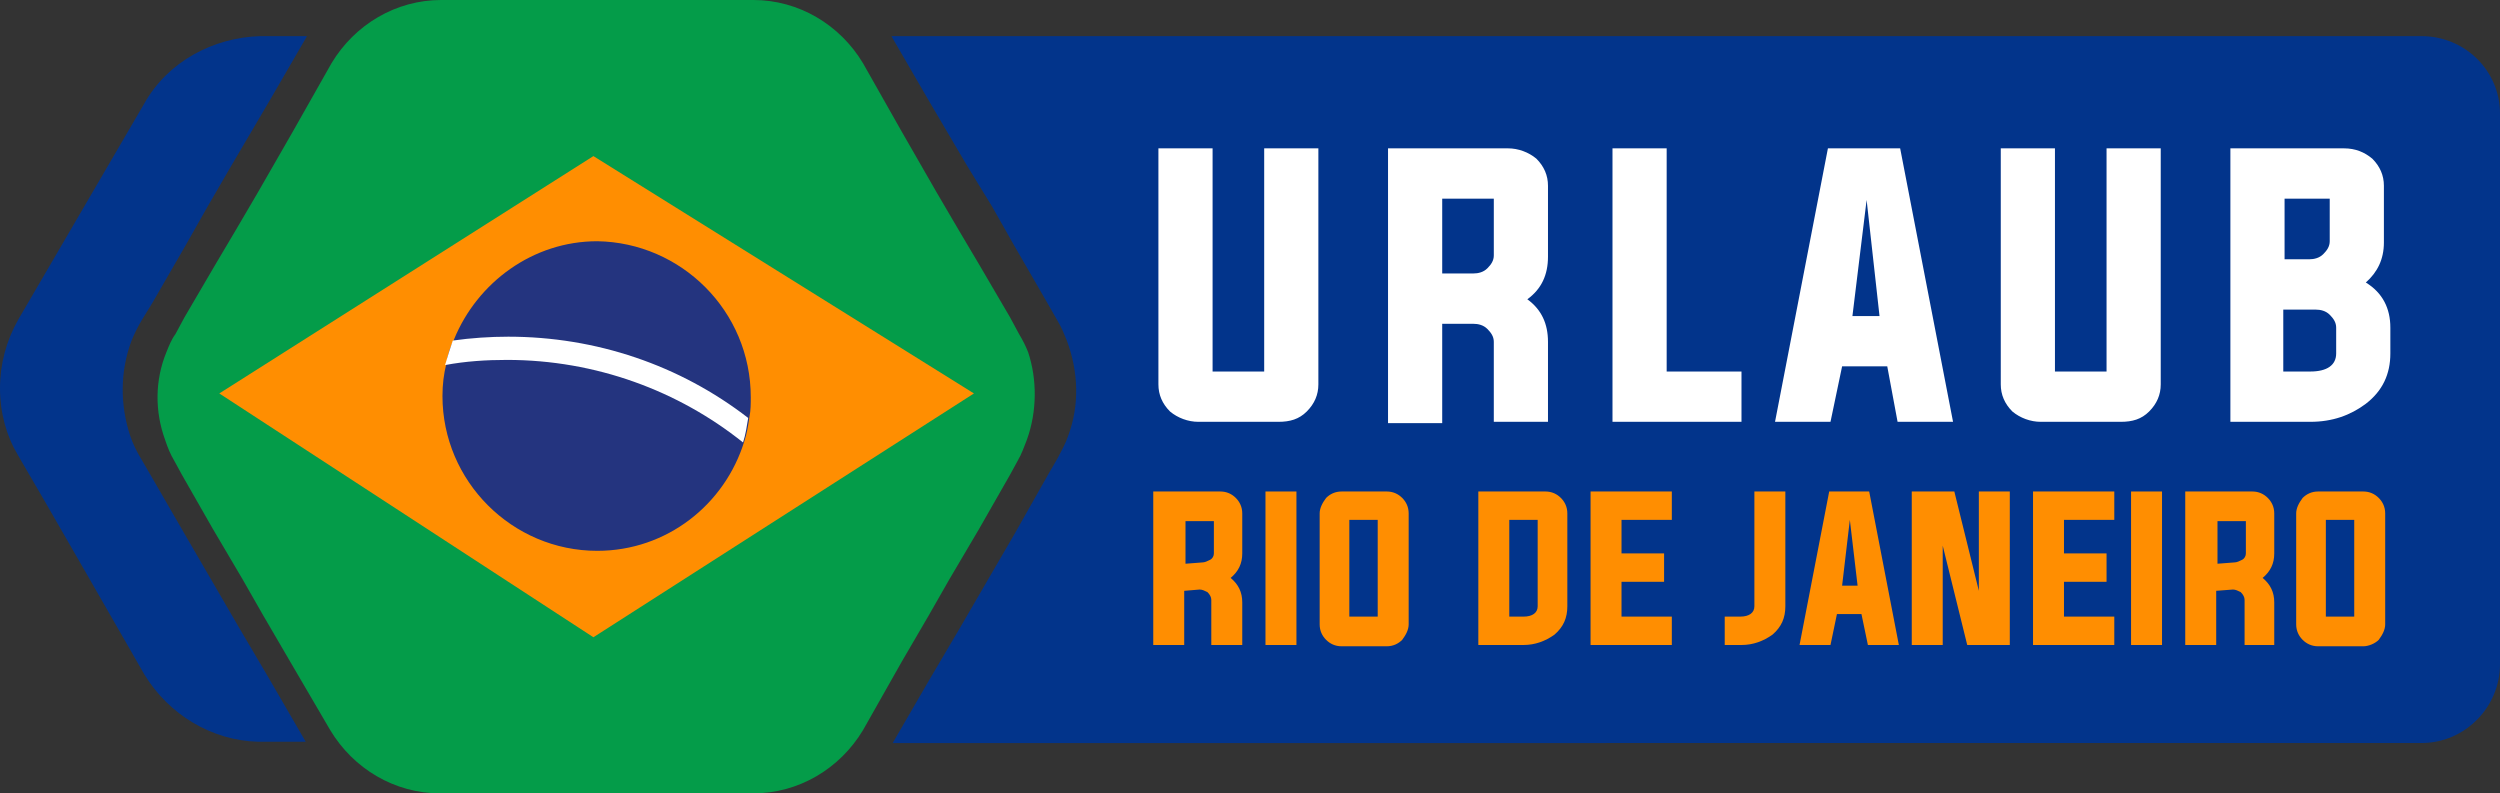 <?xml version="1.0" encoding="utf-8"?>
<!-- Generator: Adobe Illustrator 24.1.0, SVG Export Plug-In . SVG Version: 6.00 Build 0)  -->
<svg version="1.1" id="Layer_1" xmlns="http://www.w3.org/2000/svg" xmlns:xlink="http://www.w3.org/1999/xlink" x="0px" y="0px"
	 width="193.8px" height="61.5px" viewBox="0 0 193.8 61.5" style="enable-background:new 0 0 193.8 61.5;" xml:space="preserve">
<rect x="0" y="0" width="193.8" height="61.5" fill="#333333" stroke="none"/>
<style type="text/css">
	.st0{fill:#02348B;}
	.st1{fill:#049C49;}
	.st2{fill:#FF8E01;}
	.st3{fill:#24347F;}
	.st4{fill:#FFFFFF;}
</style>
<g>
	<g>
		<g>
			<path class="st0" d="M10.2,26.4c-0.9,2.4-0.9,5-0.1,7.4c0.2,0.6,0.5,1.2,0.8,1.7l0.7,1.2l2.6,4.5l2.5,4.3l1.8,3.1l2.3,3.9l2.9,5
				H20c-3.6-0.1-6.9-2.1-8.8-5.2c0,0-8.6-15-9.8-17C0.5,33.8,0,32,0,30.1s0.5-3.7,1.4-5.3C2.4,23.1,11.2,8,11.2,8
				c1.8-3.2,5.3-5.1,9-5.2h3.6l-2.9,5l-3,5.1L16.1,16l-1.7,3l-2.6,4.5L11,24.8C10.7,25.3,10.4,25.9,10.2,26.4z"/>
			<path class="st0" d="M193.8,8.8v42.7c0,3.3-2.7,6.1-6.1,6.1H69.2l2.9-5l2.3-3.9l1.8-3.1l2.5-4.3l2.6-4.6l0.7-1.2
				c0.3-0.6,0.6-1.1,0.8-1.7c0.9-2.4,0.8-5-0.1-7.4c-0.2-0.5-0.4-1-0.7-1.5l-0.8-1.4L78.6,19l-1.7-3L75,12.9l-3-5.1l-2.9-5h118.6
				C191.1,2.8,193.8,5.5,193.8,8.8z"/>
		</g>
		<g>
			<g>
				<g>
					<g>
						<path class="st1" d="M79.6,34.1c-0.2,0.5-0.4,1.1-0.7,1.6l-0.6,1.1L75.9,41l-2.3,3.9L72,47.7l-2.1,3.6l-3,5.3
							c-1.8,3-5,4.9-8.5,4.9H34.1c-3.5,0-6.7-1.9-8.5-4.9l-3.1-5.3l-2.1-3.6l-1.6-2.8L16.5,41l-2.4-4.2l-0.6-1.1
							c-0.3-0.5-0.5-1-0.7-1.6c-0.8-2.2-0.8-4.6,0.1-6.8c0.2-0.5,0.4-1,0.7-1.4l0.7-1.3l2.4-4.1l1.6-2.7l1.7-2.9l2.7-4.7l3-5.3
							c1.8-3,5-4.9,8.5-4.9h24.2c3.5,0,6.7,1.9,8.5,4.9l3,5.3l2.7,4.7l1.7,2.9l1.6,2.7l2.4,4.1l0.7,1.3c0.3,0.5,0.5,0.9,0.7,1.4
							C80.4,29.4,80.4,31.9,79.6,34.1z"/>
					</g>
				</g>
			</g>
			<g>
				<polygon class="st2" points="17,30.5 46,49.4 75.5,30.5 46,12.1 				"/>
				<g>
					<path class="st3" d="M58.2,30.8c0,0.5,0,1-0.1,1.5c-0.1,0.7-0.2,1.3-0.4,1.9c-1.5,4.9-6,8.5-11.4,8.5c-6.6,0-12-5.4-12-12
						c0-0.9,0.1-1.7,0.3-2.5c0.1-0.7,0.3-1.3,0.6-1.9c1.8-4.4,6.1-7.6,11.1-7.6C52.8,18.8,58.2,24.1,58.2,30.8z"/>
					<path class="st4" d="M39.4,26.1c-1.4,0-2.9,0.1-4.3,0.3c-0.2,0.6-0.4,1.2-0.6,1.9c1.6-0.3,3.2-0.4,4.8-0.4
						c6.9,0,13.3,2.4,18.3,6.4c0.2-0.6,0.3-1.3,0.4-1.9C52.7,28.3,46.2,26.1,39.4,26.1z"/>
				</g>
			</g>
		</g>
	</g>
</g>
<g>
	<path class="st4" d="M94,28.8h4V11.5h4.2v18.3c0,0.8-0.3,1.5-0.9,2.1s-1.3,0.8-2.2,0.8h-6.2c-0.8,0-1.6-0.3-2.2-0.8
		c-0.6-0.6-0.9-1.3-0.9-2.1V11.5H94V28.8z"/>
	<path class="st4" d="M111.8,25.2v7.6h-4.2V11.5h9.3c0.8,0,1.6,0.3,2.2,0.8c0.6,0.6,0.9,1.3,0.9,2.1v5.5c0,1.4-0.5,2.5-1.6,3.3
		c1.1,0.8,1.6,1.9,1.6,3.3v6.2h-4.2v-6.2c0-0.4-0.2-0.7-0.5-1s-0.7-0.4-1.1-0.4h-2.4V25.2z M114.2,21.2c0.4,0,0.8-0.1,1.1-0.4
		c0.3-0.3,0.5-0.6,0.5-1v-4.4h-4v5.8H114.2z"/>
	<path class="st4" d="M125,32.7V11.5h4.2v17.3h5.8v3.9H125z"/>
	<path class="st4" d="M142.8,28.4l-0.9,4.3h-4.3l4.1-21.2h5.6l4.1,21.2h-4.3l-0.8-4.3C146.3,28.4,142.8,28.4,142.8,28.4z
		 M143.6,24.5h2.1l-1-9L143.6,24.5z"/>
	<path class="st4" d="M159.3,28.8h4V11.5h4.2v18.3c0,0.8-0.3,1.5-0.9,2.1c-0.6,0.6-1.3,0.8-2.2,0.8h-6.2c-0.8,0-1.6-0.3-2.2-0.8
		c-0.6-0.6-0.9-1.3-0.9-2.1V11.5h4.2L159.3,28.8L159.3,28.8z"/>
	<path class="st4" d="M172.9,11.5h8.8c0.9,0,1.6,0.3,2.2,0.8c0.6,0.6,0.9,1.3,0.9,2.1v4.4c0,1.3-0.5,2.3-1.4,3.1
		c1.3,0.8,1.9,2,1.9,3.5v2c0,1.6-0.6,2.9-1.9,3.9c-1.2,0.9-2.6,1.4-4.3,1.4h-6.2V11.5z M177.1,15.4v4.7h1.9c0.4,0,0.8-0.1,1.1-0.4
		s0.5-0.6,0.5-1v-3.3C180.6,15.4,177.1,15.4,177.1,15.4z M177.1,28.8h2c1.3,0,2-0.5,2-1.4v-2c0-0.4-0.2-0.7-0.5-1s-0.7-0.4-1.1-0.4
		H177v4.8H177.1z"/>
	<path class="st2" d="M91.8,45.8V50h-2.4V38.1h5.2c0.5,0,0.9,0.2,1.2,0.5c0.3,0.3,0.5,0.7,0.5,1.2v3.1c0,0.8-0.3,1.4-0.9,1.9
		c0.6,0.5,0.9,1.1,0.9,1.9V50h-2.4v-3.5c0-0.2-0.1-0.4-0.3-0.6c-0.2-0.1-0.4-0.2-0.6-0.2L91.8,45.8L91.8,45.8z M93.2,43.6
		c0.2,0,0.4-0.1,0.6-0.2c0.2-0.1,0.3-0.3,0.3-0.5v-2.5h-2.2v3.3L93.2,43.6L93.2,43.6z"/>
	<path class="st2" d="M98.1,50V38.1h2.4V50H98.1z"/>
	<path class="st2" d="M107.5,38.1c0.5,0,0.9,0.2,1.2,0.5c0.3,0.3,0.5,0.7,0.5,1.2v8.6c0,0.4-0.2,0.8-0.5,1.2
		c-0.3,0.3-0.7,0.5-1.2,0.5H104c-0.5,0-0.9-0.2-1.2-0.5c-0.3-0.3-0.5-0.7-0.5-1.2v-8.6c0-0.4,0.2-0.8,0.5-1.2
		c0.3-0.3,0.7-0.5,1.2-0.5C104,38.1,107.5,38.1,107.5,38.1z M104.6,40.3v7.5h2.2v-7.5H104.6z"/>
	<path class="st2" d="M114.6,38.1h5.2c0.5,0,0.9,0.2,1.2,0.5c0.3,0.3,0.5,0.7,0.5,1.2V47c0,0.9-0.3,1.6-1,2.2
		c-0.7,0.5-1.5,0.8-2.4,0.8h-3.5C114.6,50,114.6,38.1,114.6,38.1z M117,40.3v7.5h1.1c0.7,0,1.1-0.3,1.1-0.8v-6.7H117z"/>
	<path class="st2" d="M125.7,47.8h3.9V50h-6.3V38.1h6.3v2.2h-3.9v2.6h3.3v2.2h-3.3L125.7,47.8L125.7,47.8z"/>
	<path class="st2" d="M134.9,47.8c0.7,0,1.1-0.3,1.1-0.8v-8.9h2.4V47c0,0.9-0.3,1.6-1,2.2c-0.7,0.5-1.5,0.8-2.4,0.8h-1.3v-2.2H134.9
		z"/>
	<path class="st2" d="M142.4,47.6l-0.5,2.4h-2.4l2.3-11.9h3.1l2.3,11.9h-2.4l-0.5-2.4H142.4z M142.8,45.4h1.2l-0.6-5.1L142.8,45.4z"
		/>
	<path class="st2" d="M150.6,42.3V50h-2.4V38.1h3.3l1.9,7.7v-7.7h2.4V50h-3.3L150.6,42.3z"/>
	<path class="st2" d="M160,47.8h3.9V50h-6.3V38.1h6.3v2.2H160v2.6h3.3v2.2H160V47.8z"/>
	<path class="st2" d="M165.2,50V38.1h2.4V50H165.2z"/>
	<path class="st2" d="M171.8,45.8V50h-2.4V38.1h5.2c0.5,0,0.9,0.2,1.2,0.5s0.5,0.7,0.5,1.2v3.1c0,0.8-0.3,1.4-0.9,1.9
		c0.6,0.5,0.9,1.1,0.9,1.9V50H174v-3.5c0-0.2-0.1-0.4-0.3-0.6c-0.2-0.1-0.4-0.2-0.6-0.2L171.8,45.8L171.8,45.8z M173.2,43.6
		c0.2,0,0.4-0.1,0.6-0.2c0.2-0.1,0.3-0.3,0.3-0.5v-2.5h-2.2v3.3L173.2,43.6L173.2,43.6z"/>
	<path class="st2" d="M183.2,38.1c0.5,0,0.9,0.2,1.2,0.5s0.5,0.7,0.5,1.2v8.6c0,0.4-0.2,0.8-0.5,1.2c-0.3,0.3-0.8,0.5-1.2,0.5h-3.5
		c-0.5,0-0.9-0.2-1.2-0.5s-0.5-0.7-0.5-1.2v-8.6c0-0.4,0.2-0.8,0.5-1.2c0.3-0.3,0.7-0.5,1.2-0.5C179.7,38.1,183.2,38.1,183.2,38.1z
		 M180.3,40.3v7.5h2.2v-7.5H180.3z"/>
</g>
</svg>
